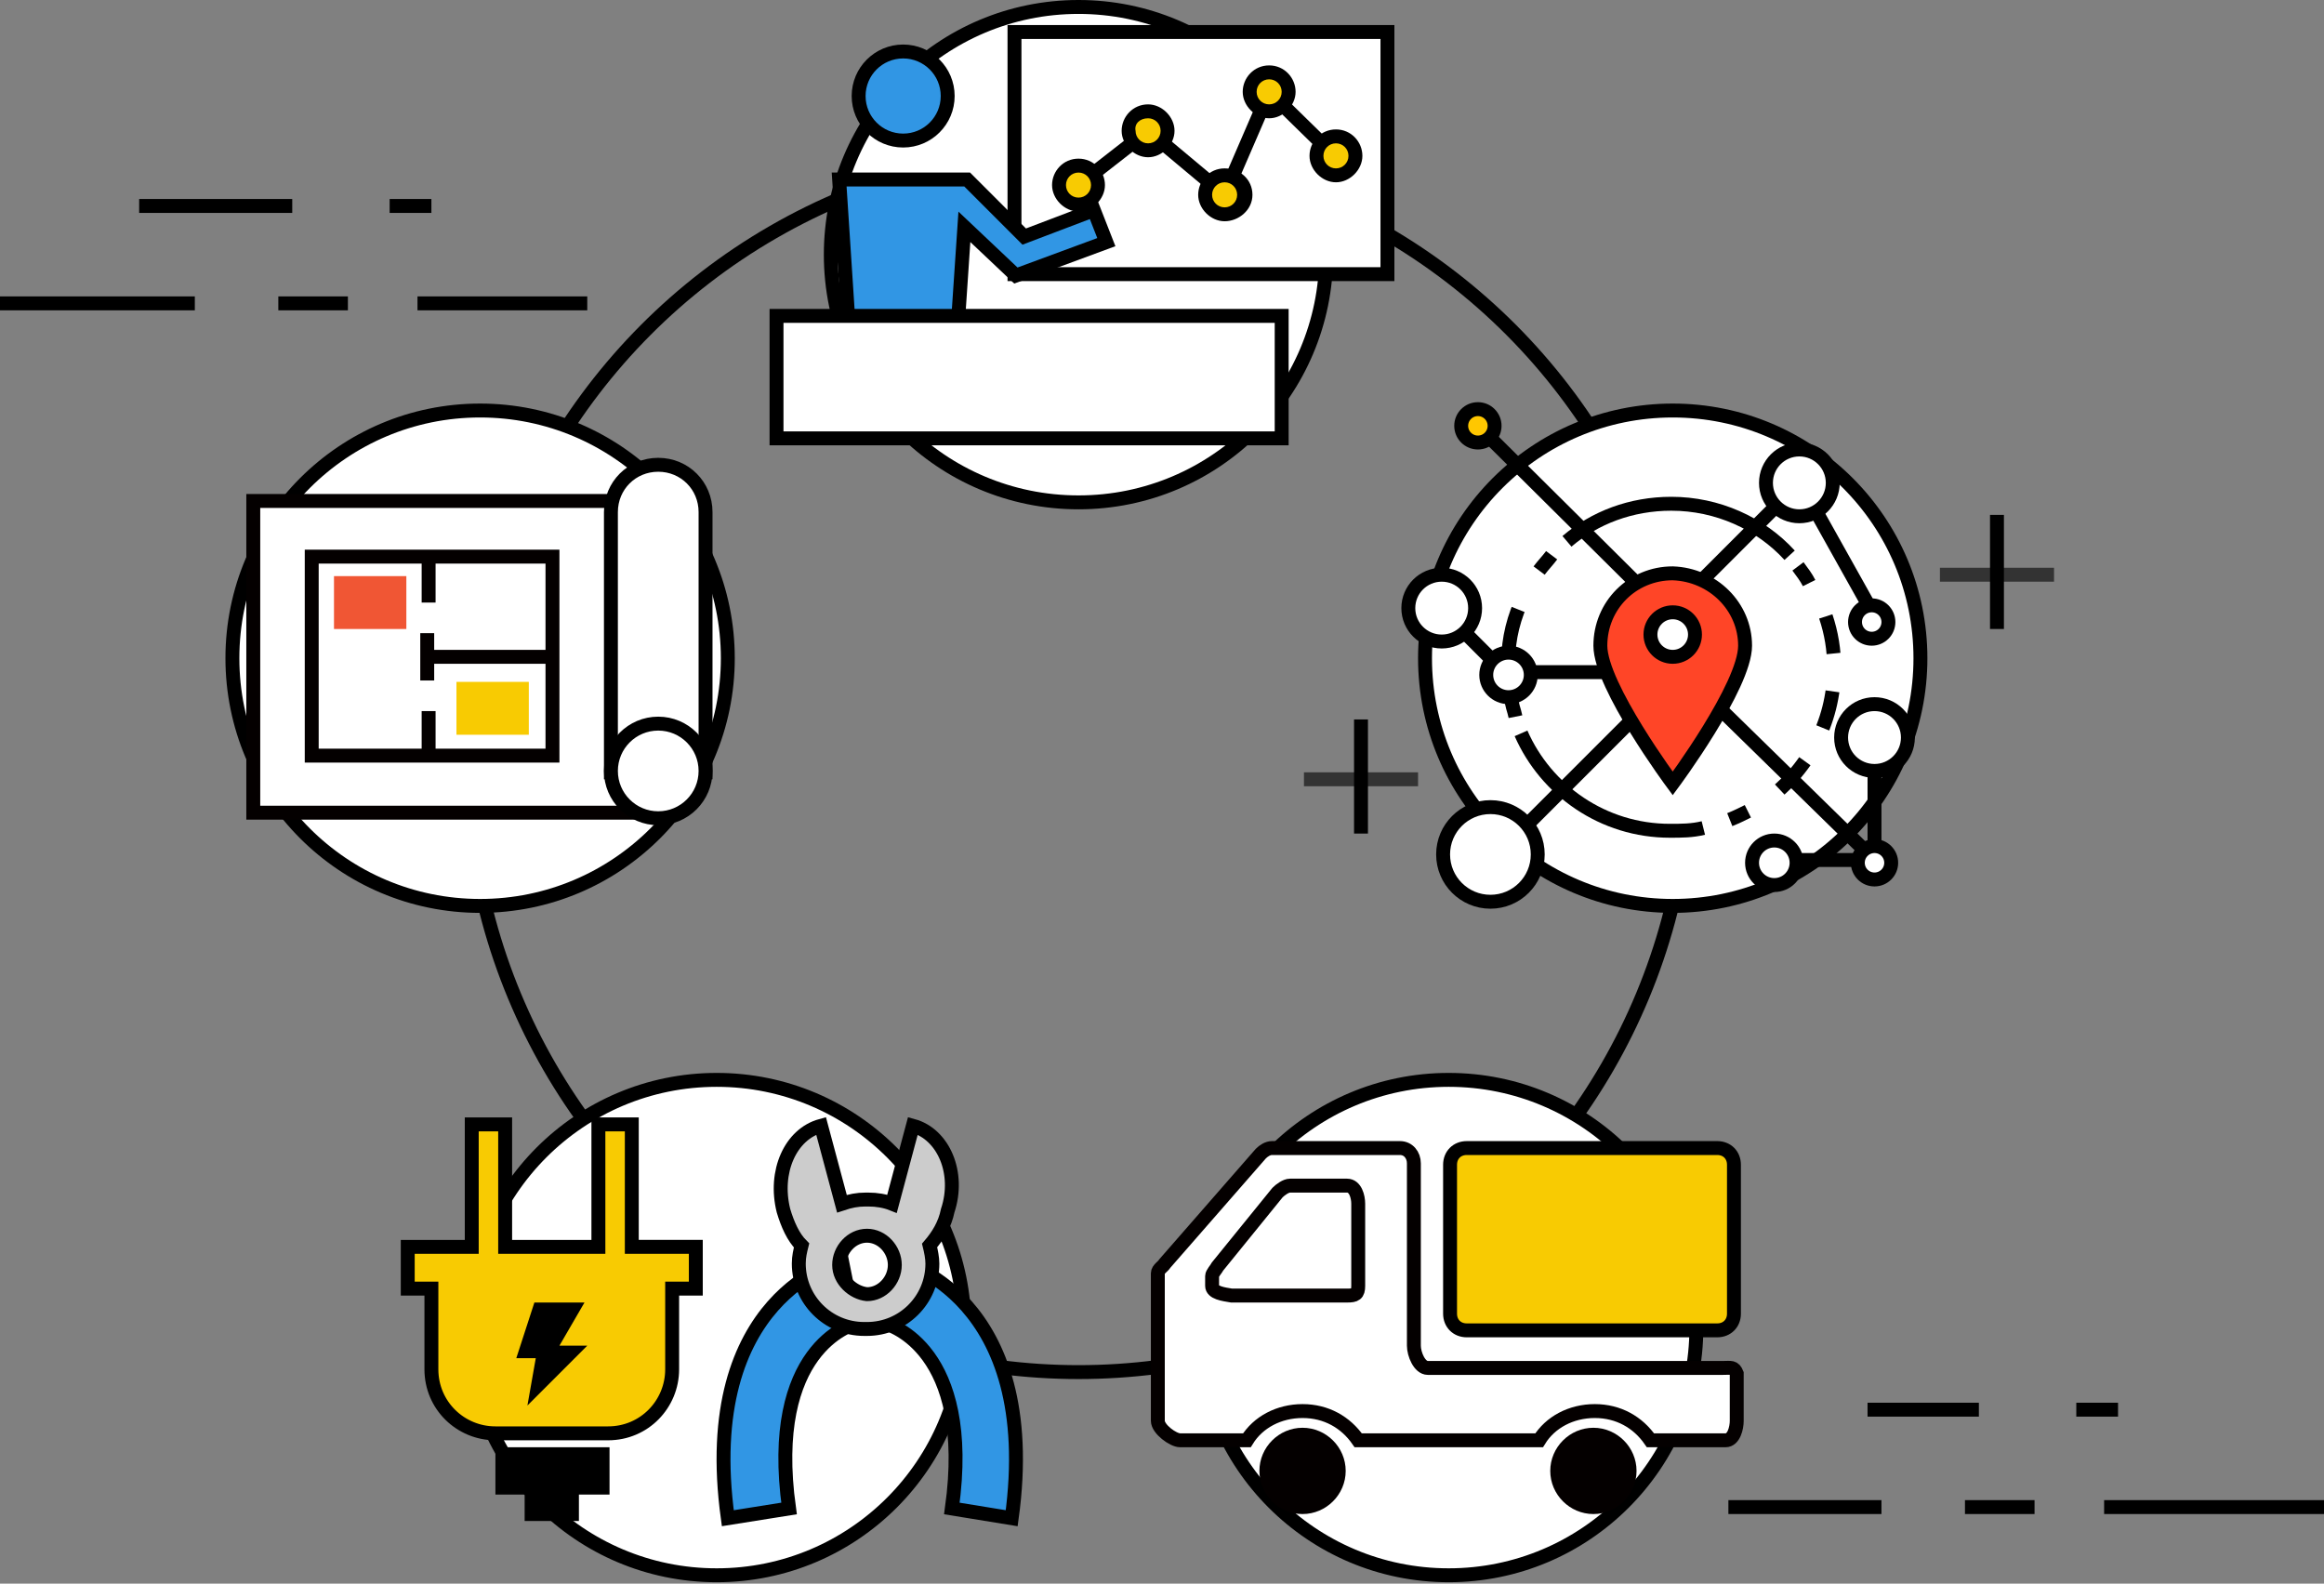 <?xml version="1.0" encoding="utf-8"?>
<!-- Generator: Adobe Illustrator 25.2.0, SVG Export Plug-In . SVG Version: 6.00 Build 0)  -->
<svg version="1.1" id="レイヤー_1" xmlns="http://www.w3.org/2000/svg" xmlns:xlink="http://www.w3.org/1999/xlink" x="0px"
	 y="0px" width="167px" height="113.8px" viewBox="0 0 167 113.8" style="enable-background:new 0 0 167 113.8;"
	 xml:space="preserve">
<rect x="0" y="0" width="167" height="113.8" fill="#808080" stroke="none"/>
<style type="text/css">
	.st0{fill:none;stroke:#000000;stroke-miterlimit:10;}
	.st1{fill:#FFFFFF;stroke:#000000;stroke-miterlimit:10;}
	.st2{fill:#3196E4;stroke:#000000;stroke-miterlimit:10;}
	.st3{fill:#F8CB02;}
	.st4{fill:none;stroke:#000000;stroke-linejoin:round;}
	.st5{fill:none;stroke:#000000;stroke-linejoin:round;stroke-dasharray:2.725,2.725;}
	.st6{fill:none;stroke:#000000;stroke-linejoin:round;stroke-dasharray:3.194,3.194;}
	.st7{fill:#FFC700;stroke:#000000;stroke-miterlimit:10;}
	.st8{fill:#FFFFFF;stroke:#333333;stroke-miterlimit:10;}
	.st9{fill:#FF4527;stroke:#000000;stroke-miterlimit:10;}
	.st10{stroke:#000000;stroke-miterlimit:10;}
	.st11{fill:#F8CB02;stroke:#000000;stroke-miterlimit:10;}
	.st12{fill:#CCCCCC;stroke:#000000;stroke-miterlimit:10;}
	.st13{fill:#FFFFFF;stroke:#040000;stroke-miterlimit:10;}
	.st14{fill:none;stroke:#040000;stroke-miterlimit:10;}
	.st15{fill:#F05634;}
	.st16{fill:#040000;}
</style>
<g>
	<line class="st0" x1="167" y1="108.3" x2="151.2" y2="108.3"/>
	<line class="st0" x1="146.2" y1="108.3" x2="141.2" y2="108.3"/>
	<line class="st0" x1="135.2" y1="108.3" x2="124.2" y2="108.3"/>
	<line class="st0" x1="142.2" y1="101.3" x2="134.2" y2="101.3"/>
	<line class="st0" x1="152.2" y1="101.3" x2="149.2" y2="101.3"/>
</g>
<g>
	<line class="st0" x1="42.2" y1="21.8" x2="30" y2="21.8"/>
	<line class="st0" x1="25" y1="21.8" x2="20" y2="21.8"/>
	<line class="st0" x1="14" y1="21.8" x2="0" y2="21.8"/>
	<line class="st0" x1="21" y1="14.8" x2="10" y2="14.8"/>
	<line class="st0" x1="31" y1="14.8" x2="28" y2="14.8"/>
</g>
<g>
	<circle class="st0" cx="77.5" cy="54.7" r="43.9"/>
	<circle class="st1" cx="34.5" cy="47.3" r="17.8"/>
	<circle class="st1" cx="77.5" cy="18.3" r="17.8"/>
	<circle class="st1" cx="104.1" cy="95.4" r="17.8"/>
	<circle class="st1" cx="51.5" cy="95.4" r="17.8"/>
	<circle class="st1" cx="120.2" cy="47.3" r="17.8"/>
	<g>
		<rect x="72.9" y="2.3" class="st1" width="26.8" height="17.4"/>
		<circle class="st2" cx="64.9" cy="6.9" r="3.2"/>
		<polyline class="st2" points="66,26.7 68.6,26.7 69.3,16.3 73,19.8 79.5,17.4 78.6,15.1 73.6,17 69.5,12.9 60.3,12.9 61.2,26.7 
			63.7,26.7 		"/>
		<rect x="55.8" y="22.7" class="st1" width="36.3" height="8.8"/>
		<g>
			<polyline class="st0" points="77.5,13.3 82.5,9.4 88,14 91.2,6.6 			"/>
			<g>
				<path class="st3" d="M77.5,14.8c-0.8,0-1.4-0.6-1.4-1.4s0.6-1.4,1.4-1.4s1.4,0.6,1.4,1.4S78.3,14.8,77.5,14.8z"/>
				<path d="M77.5,12.4c0.5,0,0.9,0.4,0.9,0.9c0,0.5-0.4,0.9-0.9,0.9s-0.9-0.4-0.9-0.9C76.6,12.8,77,12.4,77.5,12.4 M77.5,11.4
					c-1.1,0-1.9,0.9-1.9,1.9s0.9,1.9,1.9,1.9s1.9-0.9,1.9-1.9S78.6,11.4,77.5,11.4L77.5,11.4z"/>
			</g>
			<g>
				<circle class="st3" cx="82.5" cy="9.4" r="1.4"/>
				<path d="M82.5,8.5c0.5,0,0.9,0.4,0.9,0.9c0,0.5-0.4,0.9-0.9,0.9c-0.5,0-0.9-0.4-0.9-0.9C81.5,8.9,81.9,8.5,82.5,8.5 M82.5,7.5
					c-1.1,0-1.9,0.9-1.9,1.9s0.9,1.9,1.9,1.9s1.9-0.9,1.9-1.9S83.5,7.5,82.5,7.5L82.5,7.5z"/>
			</g>
			<g>
				<path class="st3" d="M88,15.4c-0.8,0-1.4-0.6-1.4-1.4s0.6-1.4,1.4-1.4s1.4,0.6,1.4,1.4S88.8,15.4,88,15.4z"/>
				<path d="M88,13.1c0.5,0,0.9,0.4,0.9,0.9c0,0.5-0.4,0.9-0.9,0.9s-0.9-0.4-0.9-0.9C87.1,13.5,87.5,13.1,88,13.1 M88,12.1
					c-1.1,0-1.9,0.9-1.9,1.9s0.9,1.9,1.9,1.9S90,15.1,90,14S89.1,12.1,88,12.1L88,12.1z"/>
			</g>
			<line class="st0" x1="91.2" y1="6.6" x2="96" y2="11.3"/>
			<g>
				<path class="st3" d="M91.2,8c-0.8,0-1.4-0.6-1.4-1.4s0.6-1.4,1.4-1.4s1.4,0.6,1.4,1.4S92,8,91.2,8z"/>
				<path d="M91.2,5.7c0.5,0,0.9,0.4,0.9,0.9c0,0.5-0.4,0.9-0.9,0.9s-0.9-0.4-0.9-0.9C90.3,6.1,90.7,5.7,91.2,5.7 M91.2,4.7
					c-1.1,0-1.9,0.9-1.9,1.9s0.9,1.9,1.9,1.9s1.9-0.9,1.9-1.9S92.3,4.7,91.2,4.7L91.2,4.7z"/>
			</g>
			<g>
				<circle class="st3" cx="96" cy="11.2" r="1.4"/>
				<path d="M96,10.3c0.5,0,0.9,0.4,0.9,0.9s-0.4,0.9-0.9,0.9s-0.9-0.4-0.9-0.9S95.5,10.3,96,10.3 M96,9.3c-1.1,0-1.9,0.9-1.9,1.9
					s0.9,1.9,1.9,1.9s1.9-0.9,1.9-1.9S97.1,9.3,96,9.3L96,9.3z"/>
			</g>
		</g>
	</g>
	<g>
		<path class="st0" d="M122.4,59.5c-0.8,0.2-1.6,0.2-2.4,0.2c-4.8,0-8.9-2.9-10.7-7"/>
		<g>
			<g>
				<path class="st4" d="M129.2,40.7c0.3,0.4,0.6,0.8,0.8,1.2"/>
				<path class="st5" d="M131.2,44.3c0.4,1.2,0.6,2.4,0.6,3.7c0,4-2,7.5-5,9.6"/>
				<path class="st4" d="M125.6,58.3c-0.4,0.2-0.8,0.4-1.3,0.6"/>
			</g>
		</g>
		<path class="st0" d="M112.6,38.9c2-1.7,4.6-2.7,7.5-2.7c3.3,0,6.4,1.4,8.5,3.7"/>
		<g>
			<g>
				<path class="st4" d="M108.9,51.5c-0.1-0.5-0.3-0.9-0.3-1.4"/>
				<path class="st6" d="M108.4,46.9c0.1-1.6,0.6-3.2,1.4-4.6"/>
				<path class="st4" d="M110.6,41c0.3-0.4,0.6-0.7,0.9-1.1"/>
			</g>
		</g>
	</g>
	<line class="st0" x1="119.8" y1="49.2" x2="106.4" y2="62.6"/>
	<circle class="st1" cx="107.1" cy="61.4" r="3.4"/>
	<line class="st0" x1="103.6" y1="43.8" x2="108.7" y2="48.9"/>
	<line class="st0" x1="108.7" y1="48.3" x2="119.8" y2="48.3"/>
	<circle class="st1" cx="103.6" cy="43.7" r="2.4"/>
	<circle class="st1" cx="108.4" cy="48.5" r="1.6"/>
	<line class="st0" x1="129.4" y1="34.6" x2="121.2" y2="42.8"/>
	<line class="st0" x1="129.3" y1="34.6" x2="134.5" y2="43.9"/>
	<line class="st0" x1="106.2" y1="30.6" x2="119.8" y2="44.1"/>
	<circle class="st1" cx="129.3" cy="34.7" r="2.4"/>
	<circle class="st1" cx="134.5" cy="44.7" r="1.2"/>
	<circle class="st7" cx="106.2" cy="30.6" r="1.2"/>
	<line class="st0" x1="120.8" y1="48.2" x2="134.7" y2="61.8"/>
	<line class="st0" x1="127.5" y1="61.8" x2="135.6" y2="61.8"/>
	<circle class="st1" cx="127.5" cy="62" r="1.6"/>
	<line class="st0" x1="134.7" y1="61.8" x2="134.7" y2="54.7"/>
	<circle class="st1" cx="134.7" cy="53" r="2.4"/>
	<circle class="st1" cx="134.7" cy="62" r="1.2"/>
	<line class="st8" x1="93.7" y1="56" x2="101.9" y2="56"/>
	<line class="st1" x1="97.8" y1="59.9" x2="97.8" y2="51.7"/>
	<line class="st8" x1="139.4" y1="41.3" x2="147.6" y2="41.3"/>
	<line class="st1" x1="143.5" y1="45.2" x2="143.5" y2="37"/>
	<path class="st9" d="M125.4,46.4c0,2.9-5.2,9.9-5.2,9.9s-5.2-7-5.2-9.9c0-2.9,2.3-5.2,5.2-5.2C123.1,41.3,125.4,43.6,125.4,46.4z"
		/>
	<circle class="st1" cx="120.2" cy="45.6" r="1.6"/>
	<g>
		<polygon class="st10" points="43.3,104.5 36.1,104.5 36.1,106.9 38.2,106.9 38.2,108.8 41.1,108.8 41.1,106.9 43.3,106.9 		"/>
		<path class="st11" d="M50,89.6h-4.6v-8.8H43v8.8h-6.7v-8.8h-2.4v8.8h-4.6v3H31v5.8c0,2.6,2.1,4.6,4.6,4.6h8.1
			c2.6,0,4.6-2.1,4.6-4.6v-5.8H50V89.6z"/>
		<polygon points="38.4,93.6 42,93.6 40.2,96.7 42.2,96.7 37.9,101 38.5,97.6 37.1,97.6 		"/>
		<path class="st2" d="M52.3,109.1c-2.2-16,8.1-18.5,8.2-18.5l0.9,4.5L61,92.8l0.5,2.3c-0.3,0.1-6.4,1.8-4.8,13.3L52.3,109.1z"/>
		<path class="st2" d="M72.7,109.1c2.2-16-8.1-18.5-8.2-18.5l-0.9,4.5l0.5-2.3l-0.5,2.3c0.3,0.1,6.4,1.8,4.8,13.3L72.7,109.1z"/>
		<path class="st12" d="M65.6,80.9l-1.5,5.6c-0.5-0.2-1.1-0.3-1.7-0.3c0,0,0,0-0.1,0c0,0,0,0-0.1,0c-0.6,0-1.1,0.1-1.7,0.3l-1.5-5.6
			c-2.2,0.6-3.4,3.3-2.7,6.1c0.3,1,0.7,1.9,1.3,2.5c-0.1,0.4-0.2,0.8-0.2,1.3c0,2.6,2.1,4.7,4.7,4.7c0,0,0,0,0.1,0c0,0,0,0,0.1,0
			c2.6,0,4.7-2.1,4.7-4.7c0-0.4-0.1-0.9-0.2-1.3c0.6-0.7,1.1-1.5,1.3-2.5C69,84.3,67.8,81.5,65.6,80.9z M60.3,90.9
			c0-1.1,0.9-2.1,2-2.1c1.1,0,2,1,2,2.1s-0.9,2.1-2,2.1C61.3,92.9,60.3,92,60.3,90.9z"/>
	</g>
	<g>
		<rect x="18.2" y="36" class="st13" width="29" height="22.4"/>
		<rect x="22.4" y="40" class="st14" width="17.3" height="14.3"/>
		<path class="st1" d="M50.7,55.5h-6.8V36.8c0-1.9,1.5-3.4,3.4-3.4h0c1.9,0,3.4,1.5,3.4,3.4V55.5z"/>
		<line class="st14" x1="30.8" y1="40.2" x2="30.8" y2="43.3"/>
		<line class="st14" x1="30.8" y1="51.1" x2="30.8" y2="54.4"/>
		<line class="st14" x1="30.7" y1="45.5" x2="30.7" y2="48.9"/>
		<line class="st14" x1="39.4" y1="47.2" x2="30.7" y2="47.2"/>
		<circle class="st1" cx="47.3" cy="55.4" r="3.4"/>
		<rect x="24" y="41.4" class="st15" width="5.2" height="3.8"/>
		<rect x="32.8" y="49" class="st3" width="5.2" height="3.8"/>
	</g>
	<g>
		<path class="st16" d="M93.6,102.6c-1.7,0-3.1,1.4-3.1,3.1s1.4,3.1,3.1,3.1c1.7,0,3.1-1.4,3.1-3.1S95.3,102.6,93.6,102.6z"/>
		<path class="st16" d="M114.5,102.6c-1.7,0-3.1,1.4-3.1,3.1s1.4,3.1,3.1,3.1s3.1-1.4,3.1-3.1C117.6,104,116.2,102.6,114.5,102.6z"
			/>
		<path class="st11" d="M124.6,83.7c0-0.7-0.5-1.2-1.2-1.2h-18c-0.7,0-1.2,0.5-1.2,1.2v10.7c0,0.7,0.5,1.2,1.2,1.2h18
			c0.7,0,1.2-0.5,1.2-1.2V83.7z"/>
		<path class="st13" d="M123.8,98.3h-21.2c-0.6,0-1-1-1-1.6V83.6c0-0.6-0.4-1.1-1-1.1h-9.2c-0.3,0-0.6,0.2-0.8,0.4l-6.9,7.9
			c-0.1,0.2-0.5,0.4-0.5,0.7v10.6c0,0.6,1.1,1.4,1.6,1.4h4.8c0.8-1.3,2.3-2.1,4-2.1c1.7,0,3.1,0.8,4,2.1h13c0.8-1.3,2.3-2.1,4-2.1
			s3.1,0.8,4,2.1h5.4c0.6,0,0.8-0.9,0.8-1.4v-3.4C124.6,98.2,124.4,98.3,123.8,98.3z M87.1,92.4v-0.7c0-0.2,0.3-0.5,0.4-0.7l4.3-5.3
			c0.2-0.2,0.6-0.5,0.9-0.5h4.1c0.6,0,0.8,0.8,0.8,1.3v5.9c0,0.6-0.2,0.7-0.8,0.7h-8.3C87.9,93,87.1,92.9,87.1,92.4z"/>
	</g>
</g>
</svg>
